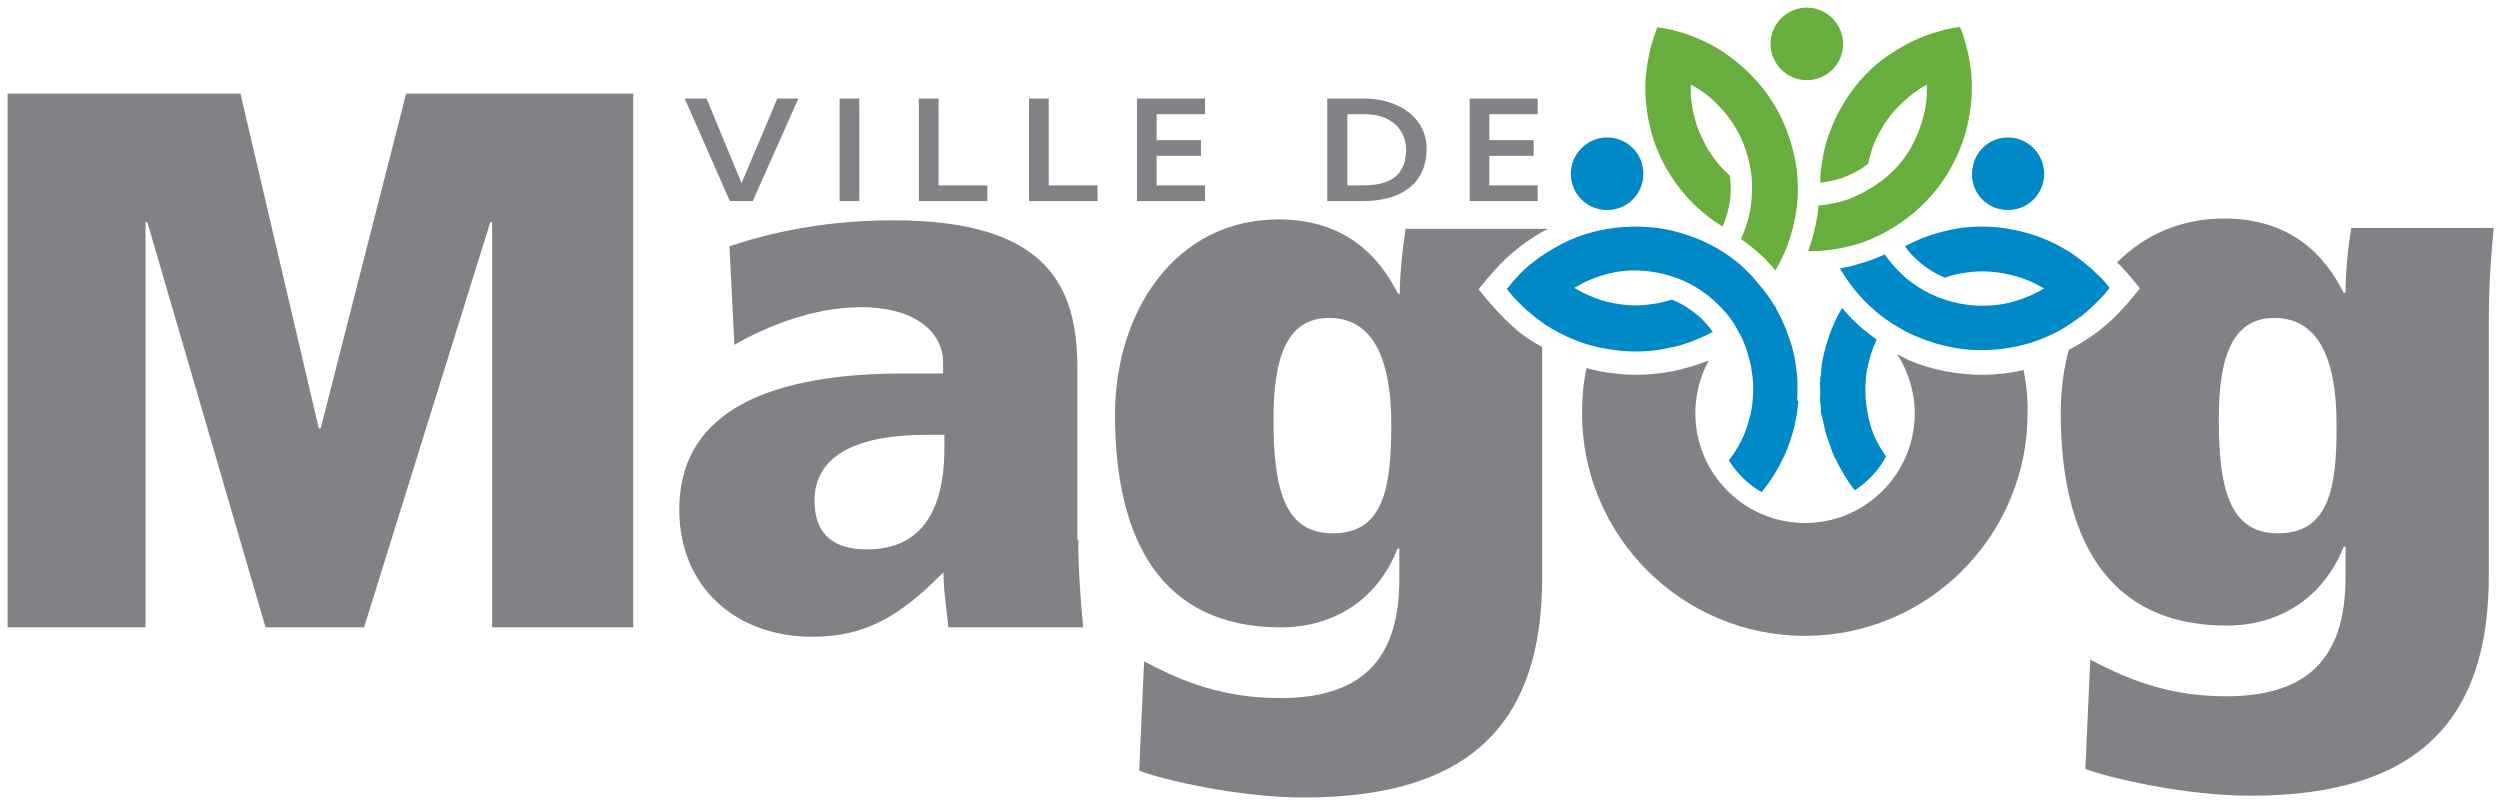 <?xml version="1.0" encoding="utf-8"?>
<!-- Generator: Adobe Illustrator 19.0.0, SVG Export Plug-In . SVG Version: 6.00 Build 0)  -->
<svg version="1.1" id="Layer_1" xmlns="http://www.w3.org/2000/svg" xmlns:xlink="http://www.w3.org/1999/xlink" x="0px" y="0px"
	 viewBox="0 0 558.3 179.3" style="enable-background:new 0 0 558.3 179.3;" xml:space="preserve">
<style type="text/css">
	.st0{fill:#808285;}
	.st1{fill:#67AE3E;}
	.st2{fill:#0088C7;}
</style>
<g>
	<g>
		<g>
			<g>
				<polygon class="st0" points="32.9,49.6 32.5,49.6 32.5,140.1 1.7,140.1 1.7,20.9 53.7,20.9 71.2,95.7 71.6,95.7 90.7,20.9 
					141.4,20.9 141.4,140.1 109.9,140.1 109.9,49.6 109.5,49.6 81.3,140.1 59.3,140.1 				"/>
				<path class="st0" d="M240.8,120.5c0,7.2,0.6,14.3,1.1,19.6h-30.1c-0.4-4.1-1.1-8.2-1.1-12.3c-9.8,9.9-17.5,14.4-29.3,14.4
					c-17.3,0-29.7-11.3-29.7-28.4c0-19.8,16.3-30.4,50.3-30.4h8.6v-2.7c0-5.6-5.1-12.1-18.4-12.1c-10.5,0-21.1,4.3-28.2,8.4l-1.1-22
					c8.1-2.7,20.3-5.8,36.6-5.8c34.4,0,41.1,14.7,41.1,33V120.5z M210.8,97.1h-3.9c-15,0-25,4.3-25,14.7c0,7.9,4.7,10.9,11.7,10.9
					c15.6,0,17.3-14.3,17.3-22.7V97.1z"/>
				<g>
					<g>
						<g>
							<g>
								<path class="st0" d="M525.1,50.9c-0.8,4.4-1.3,10.3-1.3,14.5h-0.4c-4.3-8.6-12-16.6-26.7-16.6c-9.8,0-17.8,3.7-23.9,9.8
									c0.6,0.6,1.3,1.3,1.9,2c0.1,0.1,0.1,0.2,0.2,0.2c0.5,0.6,1.2,1.4,1.2,1.4l1.8,2.2l-1.8,2.2c0,0-0.7,0.8-1.2,1.4
									c-0.1,0.1-0.1,0.2-0.2,0.2c-1.8,2.1-3.8,4-6,5.7c-2.1,1.6-4.3,3-6.7,4.2c-1.2,4.5-1.8,9.3-1.8,14.1
									c0,27.9,10.4,47.5,37,47.5c11.8,0,21.6-6.1,26.2-17.6h0.4v6.7c0,16.7-7,26.7-26.7,26.7c-14.5,0-24.1-5-30.3-8.2l-1.1,24.4
									c5.1,2,22.2,6,36.9,6c38.3,0,53.2-17.8,53.2-49.1V71.8c0-8.7,0.6-15.6,1.1-20.9H525.1z M508.7,119.1
									c-10.9,0-13.2-10.2-13.2-25.5c0-13,2.6-22.6,12.4-22.6c9.6,0,13.9,8.7,13.9,23.8C521.9,109.2,520,119.1,508.7,119.1z"/>
							</g>
						</g>
					</g>
					<g>
						<path class="st0" d="M451.9,82.6c-0.4,0.1-0.8,0.2-1.1,0.3c-2.7,0.5-5.5,0.8-8.2,0.8c-2.8,0-5.5-0.3-8.2-0.8
							c-2.7-0.5-6.2-1.6-8-2.4c-0.8-0.4-1.8-0.9-2.7-1.4c2.4,3.8,3.9,8.3,3.9,13.2c0,13.5-11,24.5-24.5,24.5
							c-13.5,0-24.5-11-24.5-24.5c0-4.3,1.1-8.3,3-11.8c-2.6,1-5.2,1.8-8,2.4c-2.7,0.5-5.4,0.8-8.2,0.8c-2.7,0-5.5-0.3-8.2-0.8
							c-1-0.2-1.9-0.4-2.9-0.7c-0.7,3.3-1,6.6-1,10.1c0,27.4,22.3,49.7,49.8,49.7c27.4,0,49.7-22.3,49.7-49.7
							C452.9,89,452.5,85.7,451.9,82.6z"/>
						<g>
							<path class="st0" d="M333.4,68.4c-0.1-0.1-0.1-0.2-0.2-0.2c-0.5-0.6-1.2-1.4-1.2-1.4l-1.8-2.2l1.8-2.2c0,0,0.7-0.8,1.2-1.4
								c0.1-0.1,0.1-0.2,0.2-0.2c1.8-2.1,3.8-4,6-5.7c2-1.5,4.1-2.9,6.3-4h-31.8c-0.7,4.4-1.3,10.3-1.3,14.5h-0.4
								c-4.3-8.6-12-16.6-26.7-16.6c-23.1,0-36.5,20.7-36.5,43.6c0,27.9,10.3,47.5,37,47.5c11.8,0,21.6-6.1,26.1-17.6h0.4v6.7
								c0,16.7-7,26.7-26.7,26.7c-14.5,0-24.1-5-30.3-8.2l-1.1,24.4c5.1,2,22.2,6,36.8,6c38.4,0,53.2-17.8,53.2-49.1V77.5
								c-1.8-1-3.6-2.1-5.2-3.4C337.2,72.4,335.2,70.5,333.4,68.4z M297.6,119.1c-10.9,0-13.2-10.2-13.2-25.5
								c0-13,2.6-22.6,12.4-22.6c9.6,0,13.9,8.7,13.9,23.8C310.7,109.2,308.9,119.1,297.6,119.1z"/>
						</g>
					</g>
				</g>
			</g>
			<g>
				<path class="st1" d="M411.6,9.8c0-4.4-3.6-8.1-8.1-8.1c-4.4,0-8.1,3.6-8.1,8.1c0,4.4,3.6,8.1,8.1,8.1
					C408,17.9,411.6,14.3,411.6,9.8z"/>
				<path class="st1" d="M397.8,26.3c-1.8-3.7-4.2-7-7.1-9.9c-1.7-1.7-3.7-3.3-5.7-4.7c-2-1.3-4.1-2.4-6.3-3.3
					c-2.2-0.9-4.4-1.6-6.7-2c-0.6-0.1-1.2-0.2-1.9-0.3l0.8,1.3l-0.8-1.3c-0.5,1.4-1,2.8-1.4,4.2c-0.6,2.4-1,4.8-1.2,7.3
					c-0.2,2.4,0,4.8,0.3,7.2c0.3,2.3,0.9,4.6,1.6,6.8c0.8,2.2,1.7,4.3,2.9,6.3c1.2,2,2.5,3.9,4.1,5.7c1.5,1.8,3.3,3.4,5.1,4.8
					c1,0.8,2.1,1.5,3.2,2.2c0.6-1.5,1.1-2.9,1.4-4.5c0.5-2.3,0.5-4.6,0.2-6.9c-0.8-0.7-1.6-1.5-2.3-2.3c-1.1-1.3-2.1-2.7-2.9-4.1
					c-0.8-1.5-1.5-3-2.1-4.6c-0.5-1.6-1-3.3-1.2-5c-0.2-1.4-0.3-2.9-0.2-4.3c0.7,0.4,1.3,0.7,1.9,1.1c1.5,1,2.9,2.1,4.1,3.4
					c2.1,2.1,3.8,4.5,5.1,7.2c1.2,2.6,2,5.3,2.4,8.2c0.3,2.8,0.2,5.7-0.3,8.4c-0.4,2.1-1.1,4.2-2,6.2c1.2,0.8,2.3,1.7,3.4,2.6
					c1.6,1.4,3,2.8,4.3,4.4c0-0.1,0.1-0.1,0.1-0.2c2-3.4,3.4-7.2,4.2-11.1c0.8-3.8,0.9-7.8,0.4-11.6
					C400.6,33.6,399.5,29.9,397.8,26.3z"/>
				<path class="st1" d="M425.9,48.7c3.2-2.4,5.9-5.3,8.1-8.5c2.3-3.4,4-7.1,5.1-11.1c0.6-2.4,1-4.8,1.2-7.3
					c0.1-2.4,0.1-4.8-0.3-7.2c-0.3-2.3-0.9-4.6-1.6-6.8c-0.2-0.6-0.4-1.2-0.7-1.8h0c-1.5,0.2-2.9,0.5-4.3,0.9
					c-2.4,0.6-4.7,1.5-6.9,2.6c-2.1,1.1-4.2,2.4-6.1,3.8c-1.9,1.4-3.6,3.1-5.1,4.8c-1.5,1.8-2.9,3.7-4,5.7c-1.2,2-2.1,4.1-2.9,6.3
					c-0.8,2.2-1.3,4.5-1.6,6.8c-0.2,1.3-0.3,2.6-0.3,3.9c1.5-0.2,3-0.5,4.4-0.9c2.2-0.7,4.3-1.8,6.1-3.2c0.1,0,0.1-0.1,0.2-0.1
					c0.2-1.1,0.5-2.1,0.8-3.1c0.5-1.6,1.2-3.1,2.1-4.6c0.8-1.5,1.8-2.8,2.9-4.1c1.1-1.3,2.4-2.4,3.7-3.5c1.1-0.9,2.3-1.7,3.6-2.4
					c0,0.8,0,1.5,0,2.3c-0.1,1.8-0.4,3.5-0.9,5.3c-0.8,2.9-2,5.6-3.6,8c-1.6,2.4-3.6,4.4-5.9,6.1c-2.3,1.7-4.8,3-7.4,4
					c-2.1,0.7-4.2,1.1-6.4,1.3c-0.1,1.4-0.3,2.7-0.6,4.1c-0.4,2.1-1,4.1-1.7,6.1c0.1,0,0.2,0,0.3,0c4,0,7.9-0.7,11.7-1.9
					C419.3,52.9,422.8,51.1,425.9,48.7z"/>
				<path class="st2" d="M468.4,61.3c-1.7-1.7-3.7-3.3-5.7-4.7c-2-1.3-4.1-2.4-6.3-3.3c-2.2-0.9-4.4-1.5-6.8-2
					c-2.3-0.5-4.6-0.7-7-0.7c-2.3,0-4.6,0.2-6.9,0.7c-2,0.4-4,1-5.9,1.7c-0.3,0.1-0.6,0.2-0.8,0.3c-1.2,0.5-2.4,1.1-3.6,1.7
					c0.9,1.2,1.8,2.3,2.9,3.2c0,0,0.1,0.1,0.1,0.1c1.7,1.5,3.7,2.8,5.9,3.7c0,0,0,0,0.1,0c1.1-0.4,2.1-0.7,3.3-0.9
					c1.6-0.3,3.3-0.5,5-0.5c1.7,0,3.4,0.2,5,0.5c1.7,0.3,3.3,0.8,4.9,1.4c1.3,0.5,2.6,1.2,3.9,1.9c-0.6,0.4-1.3,0.8-2,1.1
					c-1.6,0.8-3.3,1.4-5,1.9c-2.9,0.8-5.8,1-8.8,0.8c-2.8-0.2-5.6-0.9-8.3-2c-2-0.8-3.8-1.9-5.6-3.2c-0.5-0.4-1.1-0.8-1.6-1.3
					c-1.6-1.5-3.1-3.1-4.3-4.9c-1.3,0.6-2.7,1.2-4,1.6c-1,0.3-2,0.6-3,0.9c-1,0.2-2,0.5-2.9,0.6c0,0,0,0-0.1,0
					c0,0.1,0.1,0.1,0.1,0.2c2,3.4,4.5,6.5,7.5,9.1c1.7,1.5,3.4,2.7,5.3,3.8c1.5,0.9,3,1.7,4.6,2.3c3.6,1.5,7.5,2.5,11.4,2.8
					c4.1,0.3,8.2-0.1,12.1-1.1c2.4-0.6,4.7-1.5,6.9-2.6c1.9-0.9,3.6-2.1,5.3-3.3l0,0c0.2-0.2,0.5-0.3,0.7-0.5
					c1.8-1.4,3.5-3.1,5.1-4.8c0.4-0.5,0.8-1,1.2-1.5h0l0,0C470.5,63.4,469.5,62.3,468.4,61.3z"/>
				<path class="st2" d="M418.5,97.2c-0.5-1.2-0.9-2.5-1.2-3.8c-0.1-0.4-0.1-0.7-0.2-1.1c-0.2-0.9-0.3-1.8-0.4-2.7
					c-0.1-0.8-0.1-1.7-0.1-2.5c0-0.4,0-0.8,0-1.2l0,0c0.1-1.3,0.2-2.7,0.5-4c0.4-2.1,1.1-4.1,2-6.1c-1.2-0.8-2.3-1.7-3.4-2.6
					c-1.6-1.4-3-2.8-4.3-4.4c0,0-0.1,0.1-0.1,0.1c-2,3.4-3.4,7.2-4.2,11.1c-0.3,1.4-0.4,2.8-0.5,4.2l-0.1,0c0,0.2,0,0.5,0,0.7
					c-0.1,0.9,0,1.8,0,2.8c0,0.7-0.1,1.4,0,2.1c0,0.3,0.1,0.6,0.1,0.9c0,0.3,0,0.6,0,0.9c0.1,0.8,0.3,1.5,0.5,2.3
					c0.2,0.8,0.3,1.5,0.5,2.3c0.3,1.2,0.8,2.4,1.2,3.6c0.2,0.5,0.3,0.9,0.5,1.4c0.1,0.1,0.1,0.3,0.2,0.4c0.1,0.2,0.1,0.4,0.2,0.6
					c0,0,0,0,0.1,0c1.2,2.6,2.6,5,4.4,7.3c2.9-1.9,5.4-4.5,7-7.6C420.1,100.4,419.2,98.8,418.5,97.2z"/>
				<path class="st2" d="M401.4,88.4c0-1.2,0-2.4,0-3.6c0,0,0,0,0,0c0,0,0,0,0,0c-0.2-2.5-0.5-4.9-1.2-7.3c-0.4-1.4-0.9-2.7-1.4-4.1
					c-0.1-0.2-0.2-0.5-0.3-0.7c0-0.1-0.1-0.2-0.1-0.2c-0.3-0.6-0.5-1.3-0.8-1.8c-0.3-0.6-0.6-1.1-0.9-1.7c0-0.1-0.1-0.2-0.1-0.3
					c0-0.1-0.1-0.2-0.2-0.2c-0.4-0.7-0.8-1.3-1.2-1.9c-0.2-0.2-0.3-0.5-0.5-0.7c-0.3-0.4-0.6-0.8-0.9-1.2c-0.2-0.2-0.3-0.4-0.5-0.6
					c-0.3-0.4-0.6-0.7-0.9-1.1c-0.4-0.4-0.7-0.9-1.1-1.3l0,0c-0.7-0.7-1.4-1.4-2.1-2.1c-2.9-2.6-6.3-4.7-9.9-6.2
					c-0.3-0.1-0.5-0.2-0.8-0.3c-3.4-1.3-7-2.2-10.6-2.4c-4.1-0.3-8.2,0.1-12.1,1.1c-2.4,0.6-4.7,1.5-6.9,2.6
					c-2.1,1.1-4.2,2.4-6.1,3.8c-1.9,1.4-3.6,3.1-5.1,4.9c-0.4,0.5-0.8,1-1.2,1.4l0,0c0.9,1.2,1.9,2.3,2.9,3.3
					c1.7,1.7,3.7,3.3,5.7,4.7c2,1.3,4.1,2.4,6.3,3.3c0.2,0.1,0.3,0.1,0.5,0.2c2,0.8,4.1,1.4,6.3,1.8c2.3,0.4,4.6,0.7,7,0.7
					c2.3,0,4.7-0.2,7-0.7c2.3-0.4,4.6-1.1,6.7-2c0.5-0.2,1-0.4,1.6-0.7c0.7-0.3,1.3-0.6,2-1c-0.9-1.2-1.9-2.4-3-3.4
					c-1.8-1.5-3.7-2.8-5.9-3.7c0,0-0.1,0-0.2-0.1c-1,0.3-2.1,0.6-3.1,0.8c-1.7,0.3-3.4,0.5-5,0.5c-1.7,0-3.4-0.2-5-0.5
					c-1.7-0.3-3.3-0.8-4.9-1.5c-1.3-0.5-2.6-1.2-3.8-1.9c0.6-0.4,1.3-0.7,1.9-1.1c1.6-0.8,3.3-1.4,5-1.9c2.9-0.8,5.8-1.1,8.7-0.8
					c2.8,0.2,5.6,0.9,8.3,2c2.6,1.1,5,2.6,7.1,4.5c0.1,0,0.1,0.1,0.2,0.2c2.1,1.8,3.9,4,5.2,6.4c1.2,2,2,4.1,2.6,6.4
					c0.5,1.7,0.7,3.5,0.9,5.3c0.1,1.4,0,2.9-0.1,4.3c-0.1,0.9-0.2,1.7-0.4,2.6c-0.1,0.5-0.2,1-0.4,1.5c-0.2,0.9-0.5,1.7-0.8,2.6
					c-0.1,0.3-0.2,0.5-0.3,0.8c0,0,0,0,0,0c-0.9,2-2,3.9-3.4,5.7c1.8,2.9,4.3,5.4,7.3,7.1c2-2.4,3.6-5,4.9-7.8l0,0c0,0,0,0,0,0
					c0.2-0.3,0.3-0.7,0.5-1c1.5-3.6,2.5-7.5,2.8-11.4C401.3,89.3,401.3,88.9,401.4,88.4L401.4,88.4z"/>
				<path class="st2" d="M448.4,46.9c4.5,0,8.1-3.6,8.1-8.1c0-4.4-3.6-8.1-8.1-8.1c-4.4,0-8,3.6-8,8.1
					C440.3,43.3,443.9,46.9,448.4,46.9z"/>
				<path class="st2" d="M358.9,46.9c4.5,0,8.1-3.6,8.1-8.1c0-4.5-3.6-8.1-8.1-8.1c-4.4,0-8.1,3.6-8.1,8.1
					C350.8,43.3,354.4,46.9,358.9,46.9z"/>
			</g>
		</g>
	</g>
	<g>
		<g>
			<path class="st0" d="M168.1,44.9H163l-0.1-0.2l-10-22.7h4.9l7.8,18.9l8-18.9h4.7L168.1,44.9z"/>
		</g>
		<g>
			<path class="st0" d="M191.9,44.9h-4.4V22h4.4V44.9z"/>
		</g>
		<g>
			<path class="st0" d="M220.5,44.9h-15.3V22h4.4v19.4h10.9V44.9z"/>
		</g>
		<g>
			<path class="st0" d="M245.1,44.9h-15.3V22h4.4v19.4h10.9V44.9z"/>
		</g>
		<g>
			<path class="st0" d="M269.1,44.9h-15.2V22h15.2v3.5h-10.8v5.8h9.9v3.5h-9.9v6.6h10.8V44.9z"/>
		</g>
		<g>
			<path class="st0" d="M304.4,44.9h-8V22h8c8.4,0,14.2,4.6,14.2,11.2C318.6,40.6,313.4,44.9,304.4,44.9z M300.8,41.4h3.6
				c6.5,0,9.6-2.6,9.6-8c0-4.7-3.7-7.9-9.1-7.9h-4V41.4z"/>
		</g>
		<g>
			<path class="st0" d="M343.4,44.9h-15.2V22h15.2v3.5h-10.8v5.8h9.9v3.5h-9.9v6.6h10.8V44.9z"/>
		</g>
	</g>
</g>
</svg>
